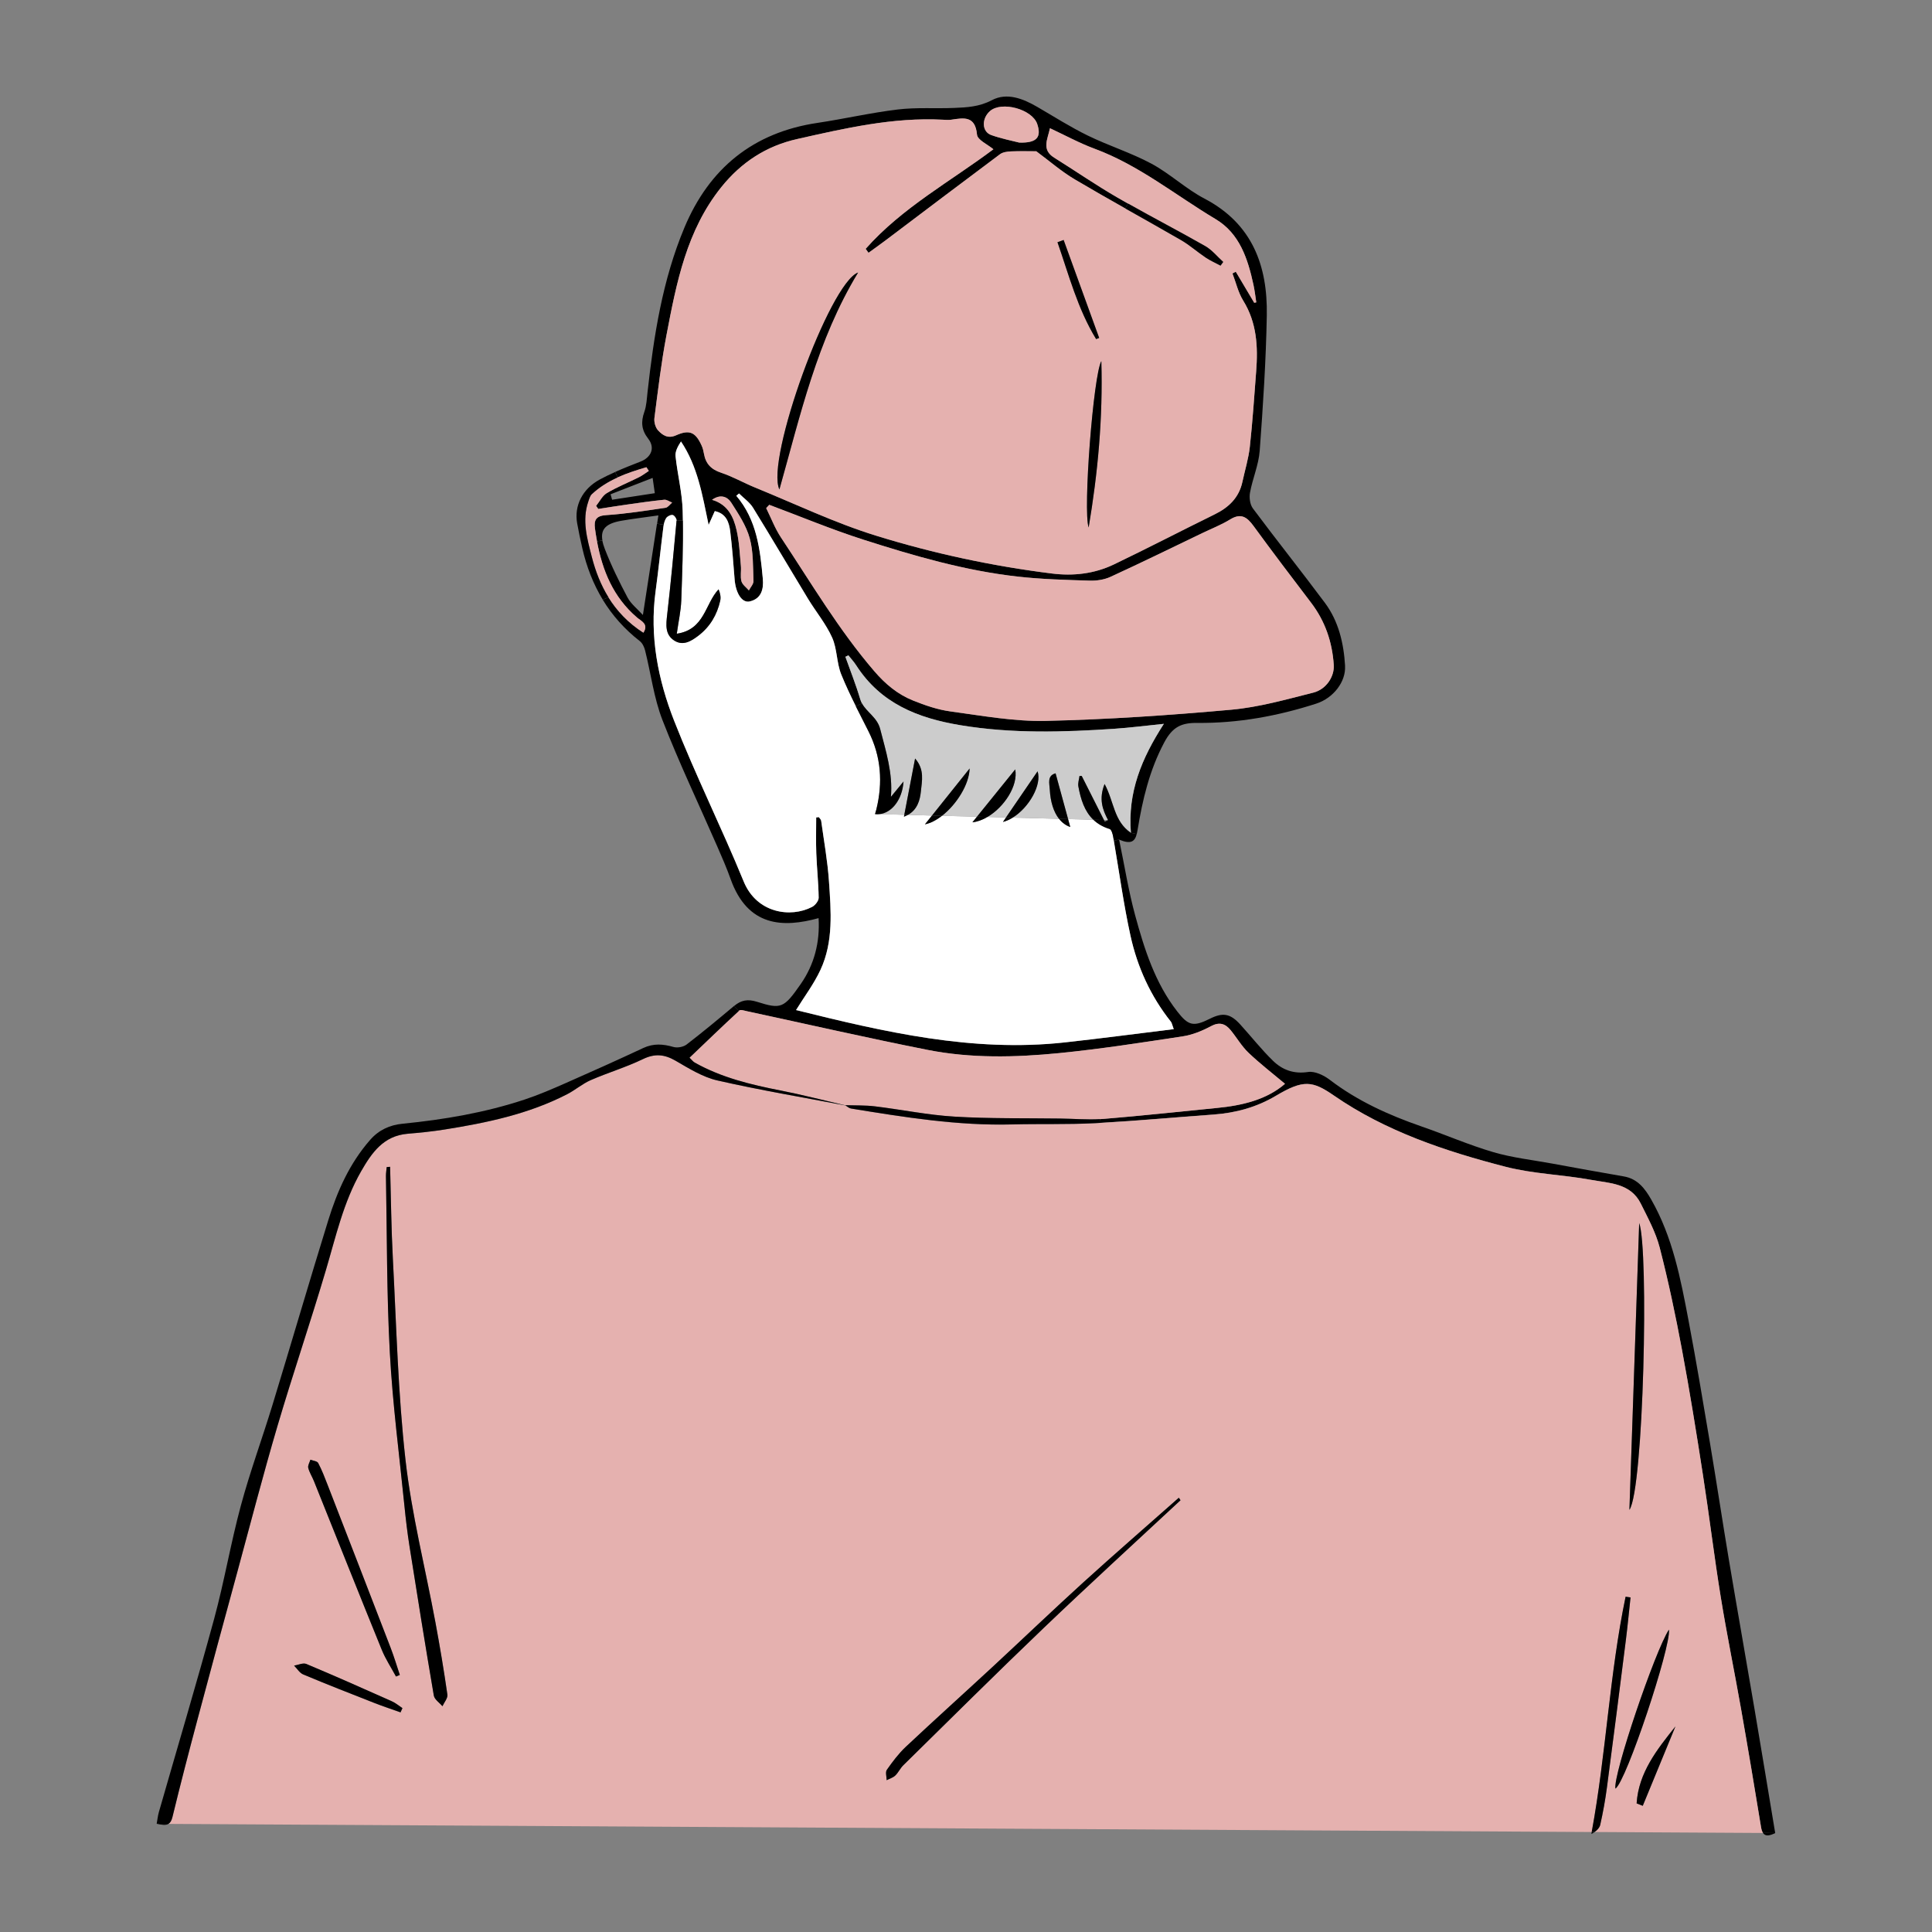 <?xml version="1.0" encoding="UTF-8"?>
<svg xmlns="http://www.w3.org/2000/svg" viewBox="0 0 1000 1000">
  <rect x="0" y="0" width="1000" height="1000" fill="#808080" stroke="none"/>
  <path d="m918.89 948.78-6.36-.04c-.49-.71-.82-1.75-1.05-3.12-3.33-20.4-6.75-40.79-10.34-61.15-3.4-19.3-7.37-38.52-10.5-57.87-3.42-21.04-5.95-42.21-9.23-63.27-3.35-21.66-6.83-43.31-10.86-64.85-3.3-17.68-7.01-35.31-11.5-52.72-2.04-7.92-6.11-15.39-9.79-22.79-5.26-10.62-16.24-10.56-25.72-12.31-14.65-2.69-29.84-3.05-44.19-6.75-31.29-8.06-62.1-18.37-88.88-36.85-11.16-7.71-15.82-8.4-30.05.07-10.01 5.96-20.8 8.89-32.31 9.73-19.5 1.41-38.99 3.2-58.49 4.31l-.11-1.92c.55-.04 1.11-.06 1.66-.11 19.59-1.6 39.13-3.75 58.69-5.66 13.25-1.28 25.82-4.33 35.24-12.49-6.45-5.42-12.96-10.42-18.87-16.06-3.55-3.38-6.09-7.83-9.23-11.67-2.81-3.43-5.84-4.45-10.3-2.04-4.49 2.42-9.53 4.46-14.54 5.22-21.26 3.23-42.53 6.55-63.92 8.67-22.73 2.24-45.68 2.78-68.19-1.68-31.26-6.2-62.32-13.32-93.47-20.01-1.31-.29-3.28-.95-3.93-.35-.09.07-.17.16-.26.24l-2.42-2.61c3.62-3.03 7-3.7 11.82-2.18 12.51 3.94 13.89 3.43 22.71-9.25 6.98-10.06 9.95-21.55 9.2-34.05-18.24 5.04-36.72 4.66-45.59-20.37-2.01-5.66-4.43-11.17-6.83-16.68-9.51-21.8-19.78-43.31-28.39-65.46-4.44-11.42-5.96-23.97-8.97-35.97-.44-1.77-1.37-3.82-2.74-4.89-7.96-6.2-14.3-13.38-19.2-21.43l2.93-1.26c4.43 7.13 10.31 13.34 18.09 18.34 2.93-4.48-1.22-6.09-3.27-7.83-12.41-10.61-17.94-24.4-20.75-39.49l2.78-.4c.24 1.27.65 2.69 1.26 4.26 3.33 8.65 7.46 17.05 11.81 25.25 1.75 3.29 5.01 5.79 7.94 9.03 2.49-16.19 4.81-31.16 7.29-47.25l3.47.54c-.07.41-.14.82-.19 1.23-1.4 11.09-2.53 22.21-4.03 33.27-3.15 23.26 1.26 45.7 9.61 66.97 11.04 28.12 24.55 55.25 36.01 83.21 6.76 16.46 24.3 18.92 35.41 13.13 1.58-.82 3.42-3.14 3.39-4.75-.1-7.64-.95-15.27-1.23-22.92-.24-6.21-.05-12.43-.05-18.64.46-.05.92-.1 1.37-.14.41.61 1.1 1.2 1.2 1.86 1.43 10.45 3.33 20.86 4.04 31.36 1.05 15.46 2.39 31.22-4.4 45.82-3.42 7.36-8.43 13.97-12.64 20.81 45.3 11.22 91.21 22 139.03 16.75 18.62-2.04 37.2-4.51 56.46-6.87-.87-2.37-.97-3.24-1.45-3.83-10.51-13.2-17.38-28.29-20.95-44.58-3.55-16.25-5.8-32.77-8.62-49.18l2.78-.47c2.87 13.83 4.88 26.67 8.29 39.15 4.79 17.56 10.27 34.94 21.76 49.7 5.7 7.33 8.23 8.15 16.9 3.82 6.75-3.39 10.59-2.72 15.77 2.99 5.69 6.26 10.92 12.94 16.97 18.82 4.84 4.68 10.71 6.86 18.09 5.74 3.49-.54 8.13 1.68 11.21 4.03 14.36 10.96 30.46 18.24 47.4 24.12 12.47 4.31 24.63 9.63 37.27 13.34 9.85 2.89 20.23 4.03 30.38 5.89 12.38 2.26 24.76 4.55 37.17 6.67 7.17 1.22 10.99 6.35 14.2 11.98 11.09 19.4 15.23 41.04 19.31 62.61 4 21.14 7.56 42.35 11.12 63.56 3.39 20.16 6.43 40.39 9.81 60.56 4.31 25.67 8.87 51.32 13.22 77 3.63 21.38 7.14 42.77 10.71 64.19z"></path>
  <path d="m912.53 948.74 6.36.04c-3.27 1.61-5.24 1.67-6.36-.04z"></path>
  <path d="m912.53 948.74-87.16-.5c1.47-1.02 2.57-2.27 2.91-3.69 1.45-6.43 2.63-12.94 3.49-19.49 3.35-25.4 6.58-50.82 9.79-76.25.92-7.32 1.61-14.65 2.41-21.98-.85-.12-1.7-.24-2.54-.36-8.35 40.05-10.05 81.18-17.54 121.78l-736.66-4.2c.9-.56 1.58-1.63 2.04-3.5 4.14-17.06 8.57-34.05 13.09-51.01 6.75-25.35 13.63-50.66 20.52-75.98 6.83-25.16 13.37-50.41 20.74-75.41 7.97-26.98 17.05-53.63 25.04-80.6 5.19-17.46 9.1-35.3 18.28-51.3 5.49-9.56 11.57-18.33 23.99-19.39 6.38-.55 12.79-1.18 19.12-2.19 21.92-3.48 43.58-8.01 63.53-18.29 4.2-2.17 7.89-5.41 12.21-7.29 8.88-3.87 18.26-6.65 26.96-10.85 6.18-2.99 11.12-2.54 16.9.79 6.93 4 14.08 8.5 21.72 10.24 21.93 5 44.18 8.73 66.3 12.94.96.59 1.85 1.45 2.86 1.6 27.63 4.49 55.25 8.95 83.41 8.22 14.3-.37 28.64.1 42.93-.65.92-.05 1.86-.1 2.78-.16 19.5-1.11 38.99-2.91 58.49-4.31 11.51-.84 22.3-3.77 32.31-9.73 14.23-8.48 18.89-7.78 30.05-.07 26.78 18.48 57.6 28.79 88.88 36.85 14.35 3.69 29.54 4.05 44.19 6.75 9.49 1.75 20.46 1.68 25.72 12.31 3.68 7.41 7.74 14.88 9.79 22.79 4.49 17.41 8.19 35.04 11.5 52.72 4.03 21.55 7.51 43.19 10.86 64.85 3.28 21.06 5.81 42.23 9.23 63.27 3.13 19.35 7.1 38.57 10.5 57.87 3.59 20.36 7.01 40.75 10.34 61.15.22 1.37.56 2.41 1.05 3.12zm-62.23-14.05c5.62-13.69 11.26-27.38 16.9-41.07-9.58 11.97-19.08 23.98-20.08 39.83 1.06.41 2.12.84 3.18 1.25zm-14.15-8.89c5.64-3.69 28.78-73.39 27.71-82.31-7.13 10.81-29.04 75.29-27.71 82.31zm7.23-144.29c7.38-10.57 10.11-134.73 5.06-148.45-1.62 47.5-3.33 97.42-5.06 148.45zm-232.34-4.98c-.29-.44-.59-.87-.87-1.31-16.51 14.6-33.17 29.05-49.49 43.87-15.86 14.41-31.34 29.25-47.06 43.82-14.88 13.77-29.95 27.33-44.73 41.2-3.74 3.52-6.88 7.72-9.85 11.93-.86 1.22-.11 3.57-.1 5.39 1.5-.79 3.27-1.28 4.45-2.41 1.62-1.55 2.58-3.78 4.19-5.35 24.19-23.77 48.23-47.71 72.75-71.14 23.31-22.28 47.12-44.03 70.71-66zm-382.03 106.62c.91-2.01 2.83-4.18 2.57-6.02-1.8-12.48-3.88-24.93-6.18-37.33-5.22-28.07-12.32-55.91-15.51-84.19-3.88-34.48-4.7-69.32-6.53-104.01-.85-15.86-.99-31.77-1.43-47.66l-1.76.15c-.14 1.57-.41 3.15-.39 4.71.56 30.44.36 60.91 2.01 91.29 1.42 26.51 4.9 52.92 7.56 79.37.7 7 1.53 13.99 2.63 20.94 4.06 25.76 8.19 51.51 12.58 77.22.35 2.04 2.93 3.7 4.46 5.54zm-21.68 3.17c.32-.74.65-1.47.97-2.19-1.83-1.2-3.54-2.67-5.51-3.54-14.7-6.56-29.4-13.09-44.24-19.31-1.68-.71-4.2.54-6.32.87 1.57 1.57 2.87 3.79 4.76 4.58 12.17 5.1 24.46 9.91 36.76 14.73 4.48 1.76 9.05 3.25 13.58 4.88zm-2.36-18.55 1.98-.82c-1.57-4.68-2.98-9.41-4.75-14.02-10.82-28.13-21.72-56.22-32.62-84.32-1.48-3.84-2.97-7.72-4.89-11.36-.52-1-2.63-1.17-4.02-1.72-.42 1.42-1.43 2.99-1.12 4.24.59 2.37 2.01 4.53 2.93 6.82 11.68 29.1 23.27 58.23 35.09 87.27 1.96 4.84 4.9 9.28 7.39 13.9z" fill="#e5b1af"></path>
  <path d="m867.19 893.61c-5.64 13.69-11.27 27.38-16.9 41.07-1.06-.41-2.12-.84-3.18-1.25 1-15.85 10.5-27.86 20.08-39.83z"></path>
  <path d="m863.85 843.48c1.07 8.92-22.07 78.62-27.71 82.31-1.33-7.02 20.57-71.5 27.71-82.31z"></path>
  <path d="m848.44 633.05c5.05 13.72 2.32 137.87-5.06 148.45 1.73-51.02 3.44-100.95 5.06-148.45z"></path>
  <path d="m841.42 826.46c.85.12 1.7.24 2.54.36-.8 7.33-1.48 14.66-2.41 21.98-3.2 25.42-6.43 50.85-9.79 76.25-.86 6.55-2.04 13.06-3.49 19.49-.34 1.42-1.43 2.67-2.91 3.69h-1.5c7.49-40.6 9.19-81.72 17.54-121.78z"></path>
  <path d="m823.87 948.24h1.5c-.52.37-1.08.71-1.68 1.02.06-.34.12-.69.19-1.02z"></path>
  <path d="m696.19 344.74c.47 8.06-5.95 16.55-14.86 19.44-20.03 6.47-40.6 10.21-61.67 10-8.14-.09-12.76 2.04-17.03 10.06-7.71 14.46-11.27 29.74-13.84 45.45-.12.74-.25 1.42-.41 2.03l-3.02-.62c-1.72-21.04 5.51-38.54 17.06-56.44-9.74.99-17.47 2-25.24 2.52-26.67 1.8-53.22 2.62-79.9-1.8-22.33-3.69-41.39-11.31-54.08-30.99-1.18-1.85-2.71-3.48-4.06-5.2-.51.25-1.03.5-1.55.75 2.59 7.28 5.47 14.49 7.67 21.9.22.79.54 1.51.9 2.19l-3.14 1.56c-2.71-5.44-5.31-10.92-7.58-16.53-2.43-6.01-2.07-13.19-4.71-19.07-3.19-7.1-8.35-13.29-12.44-20.01-9.54-15.71-18.85-31.58-28.52-47.23-1.77-2.84-4.79-4.91-7.22-7.34-.47.39-.95.77-1.43 1.17 10.64 12.49 12.34 27.74 13.74 43.03.47 5.29-.75 10.27-6.77 11.67-4.04.94-7.28-4.29-7.84-11.47-.65-8.27-1.25-16.56-2.27-24.78-.6-4.7-2.06-9.25-7.98-10.5-.99 2.18-1.81 4.02-3.2 7.13-3.3-15.82-5.71-30.34-14.3-43.17-1.65 2.53-3.08 5.16-2.82 7.62 1.01 9.44 3.42 18.79 3.69 28.23.05 1.7.09 3.38.11 5.08l-3.25.07c.09-.97-1.13-2.76-2.01-2.94-1.01-.2-2.73.65-3.35 1.57-.66.99-1.05 2.22-1.28 3.45l-3.47-.54c.22-1.41.44-2.83.66-4.26-7.82 1.12-13.5 1.78-19.13 2.77-7.78 1.36-10.91 4.21-9.84 10.2l-2.78.4c-.4-2.16-.75-4.34-1.05-6.55-.6-4.4.51-6.63 5.82-6.97 10.29-.67 20.51-2.33 30.72-3.8 1.23-.19 2.27-1.76 3.39-2.68-1.37-.52-2.82-1.62-4.13-1.48-6.58.67-13.13 1.62-19.68 2.56-4.83.67-9.63 1.47-14.44 2.21-.37-.52-.74-1.06-1.11-1.6 1.83-2.26 3.22-5.24 5.56-6.62 5.29-3.14 11.07-5.44 16.6-8.2 1.8-.9 3.42-2.17 5.12-3.27-.42-.64-.84-1.27-1.25-1.91-5.09 1.5-10.13 3.1-14.91 5.27l-1.23-2.82c4.28-1.92 8.67-3.65 13.03-5.34 5.55-2.14 7.78-7.06 4.04-11.87-3.52-4.51-3.84-8.7-2.01-13.87 1.15-3.24 1.28-6.87 1.67-10.35 3.24-29.05 7.71-57.91 19.08-85.04 12.82-30.6 35.5-49.22 68.82-54.19 13.92-2.08 27.69-5.27 41.66-6.95 9.6-1.15 19.43-.4 29.14-.8 6.67-.27 13.03-.59 19.53-4.02 7.77-4.09 16.07-.82 23.48 3.48 8.69 5.04 17.18 10.47 26.19 14.86 10.77 5.26 22.38 8.88 32.91 14.53 9.61 5.17 17.79 13.03 27.44 18.08 24.78 12.98 32.72 34.7 32.27 60.49-.42 23.39-1.95 46.77-3.68 70.1-.55 7.27-3.68 14.33-5.01 21.58-.49 2.59-.02 6.16 1.48 8.18 12.24 16.42 25.04 32.45 37.28 48.88 7.13 9.58 9.75 20.95 10.45 32.68zm-16.46 13.78c6.88-1.75 11.02-8.48 10.62-14.36-.79-11.86-4.46-22.63-11.72-32.17-10.04-13.18-20.05-26.36-29.81-39.74-3.34-4.58-6.45-6.86-12.07-3.4-4.54 2.78-9.58 4.76-14.4 7.07-15.82 7.61-31.6 15.34-47.55 22.66-3.25 1.5-7.23 2.08-10.84 1.97-12.34-.39-24.75-.71-37.01-2.08-27.47-3.05-53.93-10.77-80.12-19.15-16.46-5.27-32.46-11.96-48.67-18.02-.52.57-1.05 1.15-1.58 1.72 2.54 5.11 4.56 10.56 7.71 15.27 15.54 23.43 29.83 47.7 48.27 69.15 5.75 6.7 12.1 11.96 20.03 15.15 6.25 2.52 12.82 4.78 19.45 5.66 16.37 2.21 32.89 5.26 49.29 4.89 32.03-.72 64.09-2.92 96.03-5.79 14.28-1.28 28.38-5.31 42.37-8.83zm-29.54-166.3c.99-12.78.37-25.18-6.71-36.62-2.61-4.21-3.74-9.34-5.55-14.05.57-.3 1.13-.6 1.71-.9 3.18 5.36 6.36 10.71 9.54 16.06.36-.06.71-.14 1.07-.21-.47-3.02-.81-6.07-1.46-9.07-2.92-13.43-7.13-26.58-19.61-34.02-20.72-12.37-39.61-27.91-62.62-36.42-7.83-2.89-15.23-6.96-23.11-10.62-1.18 5.75-4.48 11.09 2.18 15.23 10.89 6.78 21.46 14.12 32.56 20.54 1.88 1.08 3.77 2.17 5.66 3.23l-1.42 2.52c-8.75-4.94-17.48-9.91-26.12-15.03-6.95-4.11-13.12-9.53-19.93-14.56-3.63 0-8.33-.14-13.03.06-1.95.09-4.28.37-5.75 1.47-19.76 14.74-39.4 29.64-59.08 44.48-2.96 2.23-5.99 4.36-8.98 6.55-.49-.69-.97-1.37-1.47-2.06 18.84-21.31 43.9-34.86 66.12-51.54-2.92-2.47-8.23-4.78-8.49-7.57-.92-9.9-6.86-8.68-13.34-7.72-1.42.21-2.91.07-4.35 0-25.8-1.35-50.65 4.43-75.51 10.03-15.95 3.59-28.84 12.06-39.1 24.8-18.02 22.39-23.24 49.53-28.42 76.6-2.71 14.2-4.4 28.6-6.25 42.97-.27 2.07.51 4.94 1.9 6.42 2.33 2.47 5.06 4.43 9.33 2.52 7-3.12 10.11-1.56 13.24 5.41.59 1.3.94 2.74 1.17 4.15.91 5.16 3.7 8.11 8.85 9.8 6.05 2.01 11.67 5.26 17.61 7.68 20.84 8.5 41.27 18.33 62.71 24.95 29.61 9.16 60.01 15.7 90.9 19.55 11.17 1.4 22.02.14 32.12-4.7 17.52-8.4 34.78-17.38 52.22-25.95 7.27-3.58 12.52-8.62 14.28-16.76 1.31-6.07 3.18-12.07 3.85-18.19 1.42-12.98 2.28-26.01 3.28-39.03zm-122.65-118.42c9.25.3 11.57-2.88 9.33-9.59-2.56-7.68-18.48-12.03-24.49-6.68-4.38 3.89-4.21 10.61.66 12.37 5.4 1.93 11.1 3.02 14.5 3.9zm-139.92 231.8c.84-1.63 2.44-3.29 2.38-4.89-.3-7.42-.01-15.1-1.96-22.13-1.8-6.52-5.81-12.54-9.51-18.35-2.02-3.17-5.6-4.64-9.99-1.52 8.18 2.37 11.15 8.82 12.73 15.75 1.37 5.99 1.63 12.23 2.21 18.38.26 2.67-.39 5.51.29 8.02.5 1.8 2.52 3.18 3.85 4.75zm-48.69-50.33c-.35-2.44-.62-4.36-1.13-7.91-7.79 3.04-14.78 5.76-21.77 8.48.26.95.52 1.88.79 2.82 7.22-1.11 14.44-2.22 22.12-3.39z"></path>
  <g fill="#e5b1af">
    <path d="m690.35 344.15c.4 5.89-3.74 12.62-10.62 14.36-13.99 3.52-28.09 7.54-42.37 8.83-31.93 2.87-63.99 5.06-96.03 5.79-16.4.37-32.92-2.68-49.29-4.89-6.63-.89-13.2-3.14-19.45-5.66-7.93-3.19-14.28-8.45-20.03-15.15-18.44-21.46-32.73-45.72-48.27-69.15-3.14-4.71-5.16-10.16-7.71-15.27.54-.57 1.06-1.15 1.58-1.72 16.21 6.06 32.21 12.74 48.67 18.02 26.19 8.38 52.65 16.1 80.12 19.15 12.26 1.37 24.66 1.7 37.01 2.08 3.6.11 7.58-.47 10.84-1.97 15.95-7.32 31.72-15.05 47.55-22.66 4.83-2.31 9.86-4.29 14.4-7.07 5.62-3.45 8.73-1.17 12.07 3.4 9.76 13.38 19.78 26.56 29.81 39.74 7.26 9.54 10.94 20.31 11.72 32.17z"></path>
    <path d="m643.48 155.59c7.08 11.45 7.69 23.84 6.71 36.62-1 13.02-1.86 26.05-3.28 39.03-.67 6.12-2.54 12.12-3.85 18.19-1.76 8.14-7.01 13.18-14.28 16.76-17.44 8.57-34.7 17.54-52.22 25.95-10.1 4.84-20.95 6.1-32.12 4.7-30.89-3.85-61.29-10.39-90.9-19.55-21.43-6.62-41.87-16.45-62.71-24.95-5.94-2.42-11.56-5.67-17.61-7.68-5.15-1.7-7.94-4.64-8.85-9.8-.24-1.41-.59-2.86-1.17-4.15-3.13-6.97-6.25-8.53-13.24-5.41-4.26 1.91-7-.05-9.33-2.52-1.38-1.48-2.17-4.35-1.9-6.42 1.85-14.36 3.54-28.77 6.25-42.97 5.17-27.07 10.4-54.2 28.42-76.6 10.26-12.74 23.16-21.21 39.1-24.8 24.86-5.6 49.72-11.37 75.51-10.03 1.45.07 2.93.21 4.35 0 6.48-.96 12.42-2.18 13.34 7.72.26 2.79 5.57 5.1 8.49 7.57-22.22 16.67-47.28 30.23-66.12 51.54.5.69.99 1.37 1.47 2.06 2.99-2.18 6.02-4.31 8.98-6.55 19.68-14.84 39.32-29.74 59.08-44.48 1.47-1.1 3.8-1.38 5.75-1.47 4.7-.2 9.4-.06 13.03-.06 6.81 5.04 12.98 10.45 19.93 14.56 8.64 5.11 17.37 10.09 26.12 15.03 9.65 5.45 19.31 10.87 28.92 16.42 4.46 2.59 8.38 6.11 12.68 8.99 2.42 1.62 5.14 2.82 7.72 4.2l1.38-1.91c-3.08-2.77-5.79-6.2-9.3-8.2-13.22-7.54-26.73-14.54-39.98-22.02-1.9-1.06-3.78-2.14-5.66-3.23-11.1-6.42-21.67-13.75-32.56-20.54-6.66-4.14-3.37-9.48-2.18-15.23 7.88 3.67 15.27 7.73 23.11 10.62 23.01 8.52 41.9 24.05 62.62 36.42 12.48 7.43 16.7 20.59 19.61 34.02.65 2.99.99 6.05 1.46 9.07-.36.07-.71.15-1.07.21-3.18-5.35-6.36-10.7-9.54-16.06-.57.3-1.13.6-1.71.9 1.81 4.71 2.94 9.84 5.55 14.05zm-80 117.44c4.74-28.13 7.42-56.44 6.57-86.13-4.11 7.17-9.56 77.3-6.57 86.13zm5.46-98.11c-6.13-16.91-12.27-33.8-18.4-50.71-1.06.39-2.12.79-3.18 1.17 5.92 17 10.45 34.51 20 50.13.52-.2 1.06-.39 1.58-.59zm-165.52 78.42c10.8-38.23 19.41-77.18 40.74-112.29-14.74 5.29-48.04 96.92-40.74 112.29z"></path>
    <path d="m665.1 560.99c-9.41 8.17-21.98 11.21-35.24 12.49-19.56 1.91-39.1 4.06-58.69 5.66-.55.05-1.11.07-1.66.11-6.87.39-13.8-.21-20.71-.3-18.24-.25-36.54.11-54.73-.99-13.79-.82-27.44-3.67-41.2-5.32-5.09-.61-10.29-.44-15.41-.6.06.04.12.07.19.12-11.22-2.59-22.38-5.51-33.68-7.72-15.41-3.02-30.55-6.66-44.38-14.44-.85-.47-1.46-1.35-2.71-2.53 8.64-8.24 16.98-16.31 25.51-24.19.09-.07.17-.16.26-.24.65-.6 2.62.06 3.93.35 31.15 6.7 62.21 13.82 93.47 20.01 22.52 4.46 45.46 3.93 68.19 1.68 21.38-2.12 42.66-5.44 63.92-8.67 5.01-.76 10.05-2.81 14.54-5.22 4.46-2.41 7.49-1.38 10.3 2.04 3.14 3.84 5.67 8.29 9.23 11.67 5.91 5.64 12.42 10.64 18.87 16.06z"></path>
  </g>
  <path d="m633.13 135.58-1.38 1.91c-2.58-1.38-5.3-2.58-7.72-4.2-4.3-2.88-8.22-6.4-12.68-8.99-9.6-5.55-19.27-10.97-28.92-16.42l1.42-2.52c13.24 7.48 26.76 14.48 39.98 22.02 3.52 2.01 6.22 5.44 9.3 8.2z"></path>
  <path d="m610.16 775.22c.29.44.59.87.87 1.31-23.59 21.97-47.41 43.72-70.71 66-24.51 23.43-48.56 47.37-72.75 71.14-1.61 1.57-2.57 3.8-4.19 5.35-1.18 1.12-2.96 1.62-4.45 2.41-.01-1.82-.76-4.16.1-5.39 2.97-4.21 6.11-8.42 9.85-11.93 14.78-13.87 29.85-27.43 44.73-41.2 15.72-14.56 31.2-29.4 47.06-43.82 16.32-14.81 32.98-29.27 49.49-43.87z"></path>
  <path d="m606.08 528.85c.47.59.57 1.46 1.45 3.83-19.27 2.36-37.84 4.83-56.46 6.87-47.82 5.25-93.73-5.52-139.03-16.75 4.21-6.85 9.23-13.45 12.64-20.81 6.8-14.6 5.45-30.36 4.4-45.82-.71-10.5-2.61-20.91-4.04-31.36-.1-.66-.79-1.25-1.2-1.86-.45.04-.91.09-1.37.14 0 6.21-.19 12.43.05 18.64.29 7.64 1.13 15.27 1.23 22.92.02 1.61-1.81 3.93-3.39 4.75-11.11 5.79-28.65 3.33-35.41-13.13-11.46-27.96-24.98-55.09-36.01-83.21-8.35-21.27-12.77-43.72-9.61-66.97 1.5-11.06 2.63-22.18 4.03-33.27.05-.41.11-.82.19-1.23.24-1.23.62-2.47 1.28-3.45.62-.92 2.34-1.77 3.35-1.57.87.19 2.09 1.97 2.01 2.94-1.48 16.22-3.01 32.45-4.86 48.63-.59 5.16-1.22 10.29 3.67 13.42 4.54 2.89 8.68.36 12.48-2.53 6.04-4.63 9.64-10.77 11.3-18.08.4-1.78.06-3.73-.84-5.9-7.06 7.46-7.12 20.82-21.63 22.97.89-6.41 2.13-11.82 2.32-17.26.47-13.77 1.03-27.56.82-41.32-.02-1.7-.06-3.38-.11-5.08-.27-9.44-2.68-18.79-3.69-28.23-.26-2.46 1.17-5.09 2.82-7.62 8.59 12.83 11 27.35 14.3 43.17 1.4-3.12 2.22-4.95 3.2-7.13 5.92 1.25 7.38 5.8 7.98 10.5 1.02 8.22 1.62 16.51 2.27 24.78.56 7.18 3.8 12.41 7.84 11.47 6.02-1.4 7.24-6.38 6.77-11.67-1.4-15.29-3.1-30.54-13.74-43.03.49-.4.96-.79 1.43-1.17 2.43 2.43 5.45 4.5 7.22 7.34 9.66 15.65 18.98 31.52 28.52 47.23 4.09 6.72 9.25 12.92 12.44 20.01 2.64 5.87 2.28 13.06 4.71 19.07 2.27 5.61 4.88 11.1 7.58 16.53 2.16 4.35 4.39 8.67 6.57 12.99 6.53 13.01 7.46 26.48 4.02 40.44-.2.77-.44 1.55-.67 2.34.77.1 1.53.1 2.28.01s12.87.35 12.87.35l-.19.97c.74-.26 1.42-.57 2.03-.92l12.49.32c-1.22 1.52-2.44 3.04-3.65 4.56 2.92-.59 5.95-2.18 8.83-4.43l18.11.46-2.36 2.92c2.59-.29 5.25-1.27 7.78-2.77l9.61.25c-.54.76-1.06 1.53-1.6 2.32 1.72-.44 3.43-1.21 5.06-2.23l23.97.62c1.61 2.03 3.57 3.47 5.81 4.23-.37-1.37-.75-2.73-1.12-4.1l13.06.34c2.17 2.08 4.93 3.73 8.45 4.81.95.3 1.57 2.57 1.83 4.02l.34 1.98c2.82 16.41 5.06 32.93 8.62 49.18 3.57 16.28 10.44 31.37 20.95 44.58z" fill="#fff"></path>
  <path d="m577.17 377.18c7.77-.52 15.5-1.53 25.24-2.52-11.55 17.89-18.78 35.4-17.06 56.44-8.93-6.07-8.65-16.15-13.62-25.3-3.08 7.81-1.05 13.28 1.8 18.68l-2.13-.05c-3.83-7.61-7.67-15.2-11.5-22.79-.39 0-.77 0-1.16.01-.21 1.8-.9 3.68-.59 5.39 1.22 6.71 3.19 12.91 7.74 17.25l-13.06-.34c-2.12-7.78-4.26-15.61-6.47-23.68-4.46 1.22-3.17 5.17-3.01 8.3.34 6.55 2.03 11.77 4.79 15.25l-23.97-.62c8.5-5.24 15.14-17.06 12.87-23.95-5.35 7.79-10.61 15.5-16.33 23.87l-9.61-.25c8.72-5.14 15.96-16.21 14.38-24.63-6.81 8.42-13.29 16.43-19.8 24.48l-18.11-.46c7.61-5.91 14.09-16.31 14.3-24.5-7.06 8.83-13.33 16.68-19.48 24.36l-12.49-.32c4.81-2.66 6.28-7.48 6.75-12.26.5-5.24 2.03-11.18-3.01-16.93-1.98 10.31-3.72 19.39-5.59 29.14l-12.87-.34c6.33-.66 11.82-7.36 12.48-16.9-2.17 2.64-4.34 5.29-6.52 7.93 1.03-12.29-2.59-23.5-5.55-35.05-1.56-6.06-6.9-8.59-9.46-13.34-.36-.69-.67-1.41-.9-2.19-2.19-7.41-5.08-14.61-7.67-21.9.51-.25 1.03-.5 1.55-.75 1.36 1.72 2.88 3.35 4.06 5.2 12.69 19.68 31.75 27.3 54.08 30.99 26.68 4.41 53.23 3.59 79.9 1.8z" fill="#ccc"></path>
  <path d="m585.35 431.1 3.02.62c-1.06 4.04-3.18 5.31-9.07 2.89l-2.78.47-.34-1.98c-.26-1.45-.89-3.72-1.83-4.02-3.53-1.08-6.28-2.73-8.45-4.81l5.5.15c.15.29.3.59.45.87l1.68-.82c-2.84-5.4-4.88-10.87-1.8-18.68 4.96 9.15 4.69 19.23 13.62 25.3z"></path>
  <path d="m559.9 401.64c3.83 7.59 7.67 15.19 11.5 22.79l-5.5-.15c-4.55-4.34-6.52-10.54-7.74-17.25-.31-1.71.37-3.59.59-5.39.39-.01.77-.01 1.16-.01z"></path>
  <path d="m570.05 186.9c.85 29.69-1.83 57.99-6.57 86.13-2.99-8.83 2.46-78.96 6.57-86.13z"></path>
  <path d="m569.51 579.26.11 1.92c-.92.06-1.86.11-2.78.16-14.29.75-28.63.27-42.93.65-28.16.74-55.78-3.73-83.41-8.22-1.01-.15-1.9-1.01-2.86-1.6-.06-.05-.12-.09-.19-.12 5.12.16 10.32-.01 15.41.6 13.75 1.66 27.41 4.5 41.2 5.32 18.19 1.1 36.49.74 54.73.99 6.91.09 13.84.69 20.71.3z"></path>
  <path d="m550.53 124.21c6.13 16.91 12.27 33.8 18.4 50.71-.52.2-1.06.39-1.58.59-9.55-15.61-14.08-33.13-20-50.13 1.06-.39 2.12-.79 3.18-1.17z"></path>
  <path d="m552.84 423.94c.37 1.37.75 2.73 1.12 4.1-2.24-.76-4.2-2.19-5.81-4.23l4.69.12z"></path>
  <path d="m552.84 423.94-4.69-.12c-2.76-3.48-4.45-8.7-4.79-15.25-.16-3.13-1.46-7.08 3.01-8.3 2.21 8.07 4.35 15.9 6.47 23.68z"></path>
  <path d="m537.05 399.24c2.27 6.9-4.36 18.72-12.87 23.95l-3.47-.09c5.72-8.37 10.99-16.07 16.33-23.87z"></path>
  <path d="m536.87 64.2c2.24 6.71-.07 9.89-9.33 9.59-3.4-.89-9.1-1.97-14.5-3.9-4.88-1.76-5.04-8.48-.66-12.37 6.01-5.35 21.93-1 24.49 6.68z" fill="#e5b1af"></path>
  <path d="m525.48 398.23c1.58 8.42-5.66 19.49-14.38 24.63l-5.42-.15c6.51-8.04 12.99-16.06 19.8-24.48z"></path>
  <path d="m520.72 423.11 3.47.09c-1.63 1.02-3.34 1.8-5.06 2.23.54-.79 1.06-1.56 1.6-2.32z"></path>
  <path d="m505.68 422.71 5.42.15c-2.53 1.5-5.19 2.48-7.78 2.77z"></path>
  <path d="m501.88 397.75c-.21 8.19-6.7 18.59-14.3 24.5l-5.17-.14c6.15-7.68 12.42-15.54 19.48-24.36z"></path>
  <path d="m482.4 422.11 5.17.14c-2.88 2.24-5.91 3.84-8.83 4.43 1.21-1.52 2.43-3.04 3.65-4.56z"></path>
  <path d="m473.65 392.6c5.04 5.75 3.5 11.7 3.01 16.93-.46 4.78-1.93 9.6-6.75 12.26l-1.85-.05c1.87-9.75 3.6-18.83 5.59-29.14z"></path>
  <path d="m468.06 421.74 1.85.05c-.61.35-1.3.66-2.03.92l.19-.97z"></path>
  <path d="m461.15 412.43c2.18-2.64 4.35-5.29 6.52-7.93-.66 9.54-6.15 16.24-12.48 16.88-.75.09-1.51.09-2.28-.01.24-.8.47-1.57.67-2.34 3.44-13.95 2.52-27.43-4.02-40.44-2.18-4.33-4.41-8.64-6.57-12.99l3.14-1.56c2.57 4.75 7.91 7.28 9.46 13.34 2.96 11.55 6.58 22.76 5.55 35.05z"></path>
  <path d="m444.16 141.05c-21.32 35.1-29.94 74.06-40.74 112.29-7.31-15.36 26-107 40.74-112.29z"></path>
  <path d="m437.65 572.18c-22.12-4.21-44.37-7.94-66.3-12.94-7.64-1.73-14.79-6.23-21.72-10.24-5.77-3.33-10.71-3.78-16.9-.79-8.7 4.2-18.08 6.98-26.96 10.85-4.31 1.88-8.01 5.12-12.21 7.29-19.95 10.29-41.61 14.81-63.53 18.29-6.32 1.01-12.73 1.65-19.12 2.19-12.42 1.06-18.5 9.83-23.99 19.39-9.18 16-13.09 33.84-18.28 51.3-7.99 26.97-17.07 53.62-25.04 80.6-7.37 25-13.9 50.25-20.74 75.41-6.9 25.31-13.78 50.63-20.52 75.98-4.53 16.96-8.95 33.95-13.09 51.01-.46 1.87-1.15 2.94-2.04 3.5l-6.11-.04c.4-2.16.59-4.13 1.12-6 9.56-33.34 19.51-66.59 28.62-100.07 5.26-19.34 8.59-39.22 13.82-58.57 4.74-17.57 11.05-34.7 16.37-52.12 9.73-31.86 19.05-63.86 28.9-95.68 4.66-15.1 11.05-29.44 21.67-41.55 4.51-5.14 10.15-7.69 16.77-8.35 21.46-2.12 42.64-5.72 63.16-12.51 7.24-2.39 14.29-5.45 21.29-8.53 13.43-5.91 26.82-11.92 40.11-18.14 5.3-2.48 10.27-2.11 15.67-.54 2.01.57 5.1.01 6.76-1.26 8.38-6.43 16.51-13.2 24.61-20l2.42 2.61c-8.53 7.88-16.87 15.95-25.51 24.19 1.25 1.18 1.86 2.06 2.71 2.53 13.83 7.78 28.97 11.42 44.38 14.44 11.3 2.21 22.46 5.12 33.68 7.72z"></path>
  <path d="m390 300.71c.06 1.6-1.55 3.25-2.38 4.89-1.33-1.57-3.35-2.96-3.85-4.75-.67-2.51-.02-5.35-.29-8.02-.57-6.15-.84-12.39-2.21-18.38-1.58-6.93-4.55-13.38-12.73-15.75 4.39-3.12 7.97-1.65 9.99 1.52 3.7 5.81 7.72 11.83 9.51 18.35 1.95 7.03 1.66 14.71 1.96 22.13z" fill="#e5b1af"></path>
  <path d="m371.94 305.04c.9 2.17 1.23 4.11.84 5.9-1.66 7.31-5.26 13.45-11.3 18.08-3.8 2.89-7.94 5.42-12.48 2.53-4.89-3.13-4.25-8.25-3.67-13.42 1.86-16.19 3.38-32.41 4.86-48.63l3.25-.07c.21 13.77-.35 27.56-.82 41.32-.19 5.44-1.43 10.85-2.32 17.26 14.51-2.14 14.58-15.51 21.63-22.97z"></path>
  <path d="m347.88 260.15c-1.12.92-2.16 2.49-3.39 2.68-10.21 1.47-20.44 3.13-30.72 3.8-5.31.34-6.42 2.57-5.82 6.97.3 2.21.65 4.39 1.05 6.55 2.81 15.09 8.34 28.88 20.75 39.49 2.04 1.75 6.2 3.35 3.27 7.83-7.78-5-13.67-11.21-18.09-18.34-3.9-6.3-6.66-13.3-8.59-20.85-2.38-9.38-5.19-18.88-1.82-28.68.46-1.35.87-2.93 1.83-3.84 4.03-3.75 8.54-6.48 13.32-8.65 4.79-2.17 9.83-3.78 14.91-5.27.41.64.82 1.27 1.25 1.91-1.71 1.1-3.33 2.37-5.12 3.27-5.52 2.77-11.31 5.06-16.6 8.2-2.34 1.38-3.73 4.36-5.56 6.62.37.54.74 1.07 1.11 1.6 4.81-.74 9.61-1.53 14.44-2.21 6.55-.94 13.09-1.88 19.68-2.56 1.31-.14 2.76.96 4.13 1.48z" fill="#e5b1af"></path>
  <path d="m318.42 244.29 1.23 2.82c-4.78 2.17-9.29 4.9-13.32 8.65-.96.91-1.37 2.49-1.83 3.84-3.37 9.8-.56 19.3 1.82 28.68 1.93 7.54 4.69 14.55 8.59 20.85l-2.93 1.26c-4.9-8.07-8.38-17.01-10.6-26.73-.96-4.24-1.88-8.5-2.64-12.79-1.61-9.02 2.61-17.78 11.78-22.72 2.57-1.38 5.21-2.66 7.89-3.85z"></path>
  <path d="m231.57 877.13c.26 1.85-1.66 4.02-2.57 6.02-1.53-1.83-4.11-3.49-4.46-5.54-4.39-25.71-8.52-51.46-12.58-77.22-1.1-6.95-1.93-13.94-2.63-20.94-2.66-26.45-6.13-52.86-7.56-79.37-1.65-30.38-1.45-60.85-2.01-91.29-.02-1.56.25-3.14.39-4.71l1.76-.15c.45 15.89.59 31.8 1.43 47.66 1.83 34.69 2.66 69.53 6.53 104.01 3.19 28.28 10.29 56.12 15.51 84.19 2.31 12.41 4.39 24.85 6.18 37.33z"></path>
  <path d="m208.29 884.12c-.32.72-.65 1.46-.97 2.19-4.53-1.62-9.1-3.12-13.58-4.88-12.29-4.81-24.59-9.63-36.76-14.73-1.9-.79-3.19-3.01-4.76-4.58 2.12-.34 4.64-1.58 6.32-.87 14.84 6.22 29.54 12.76 44.24 19.31 1.97.87 3.68 2.34 5.51 3.54z"></path>
  <path d="m206.94 866.94-1.98.82c-2.49-4.63-5.44-9.07-7.39-13.9-11.82-29.04-23.4-58.17-35.09-87.27-.92-2.29-2.34-4.45-2.93-6.82-.31-1.25.7-2.82 1.12-4.24 1.38.55 3.49.72 4.02 1.72 1.92 3.64 3.4 7.52 4.89 11.36 10.9 28.09 21.8 56.19 32.62 84.32 1.77 4.6 3.18 9.34 4.75 14.02z"></path>
  <path d="m81.1 944 6.11.04c-1.47.91-3.53.46-6.11-.04z"></path>
</svg>
